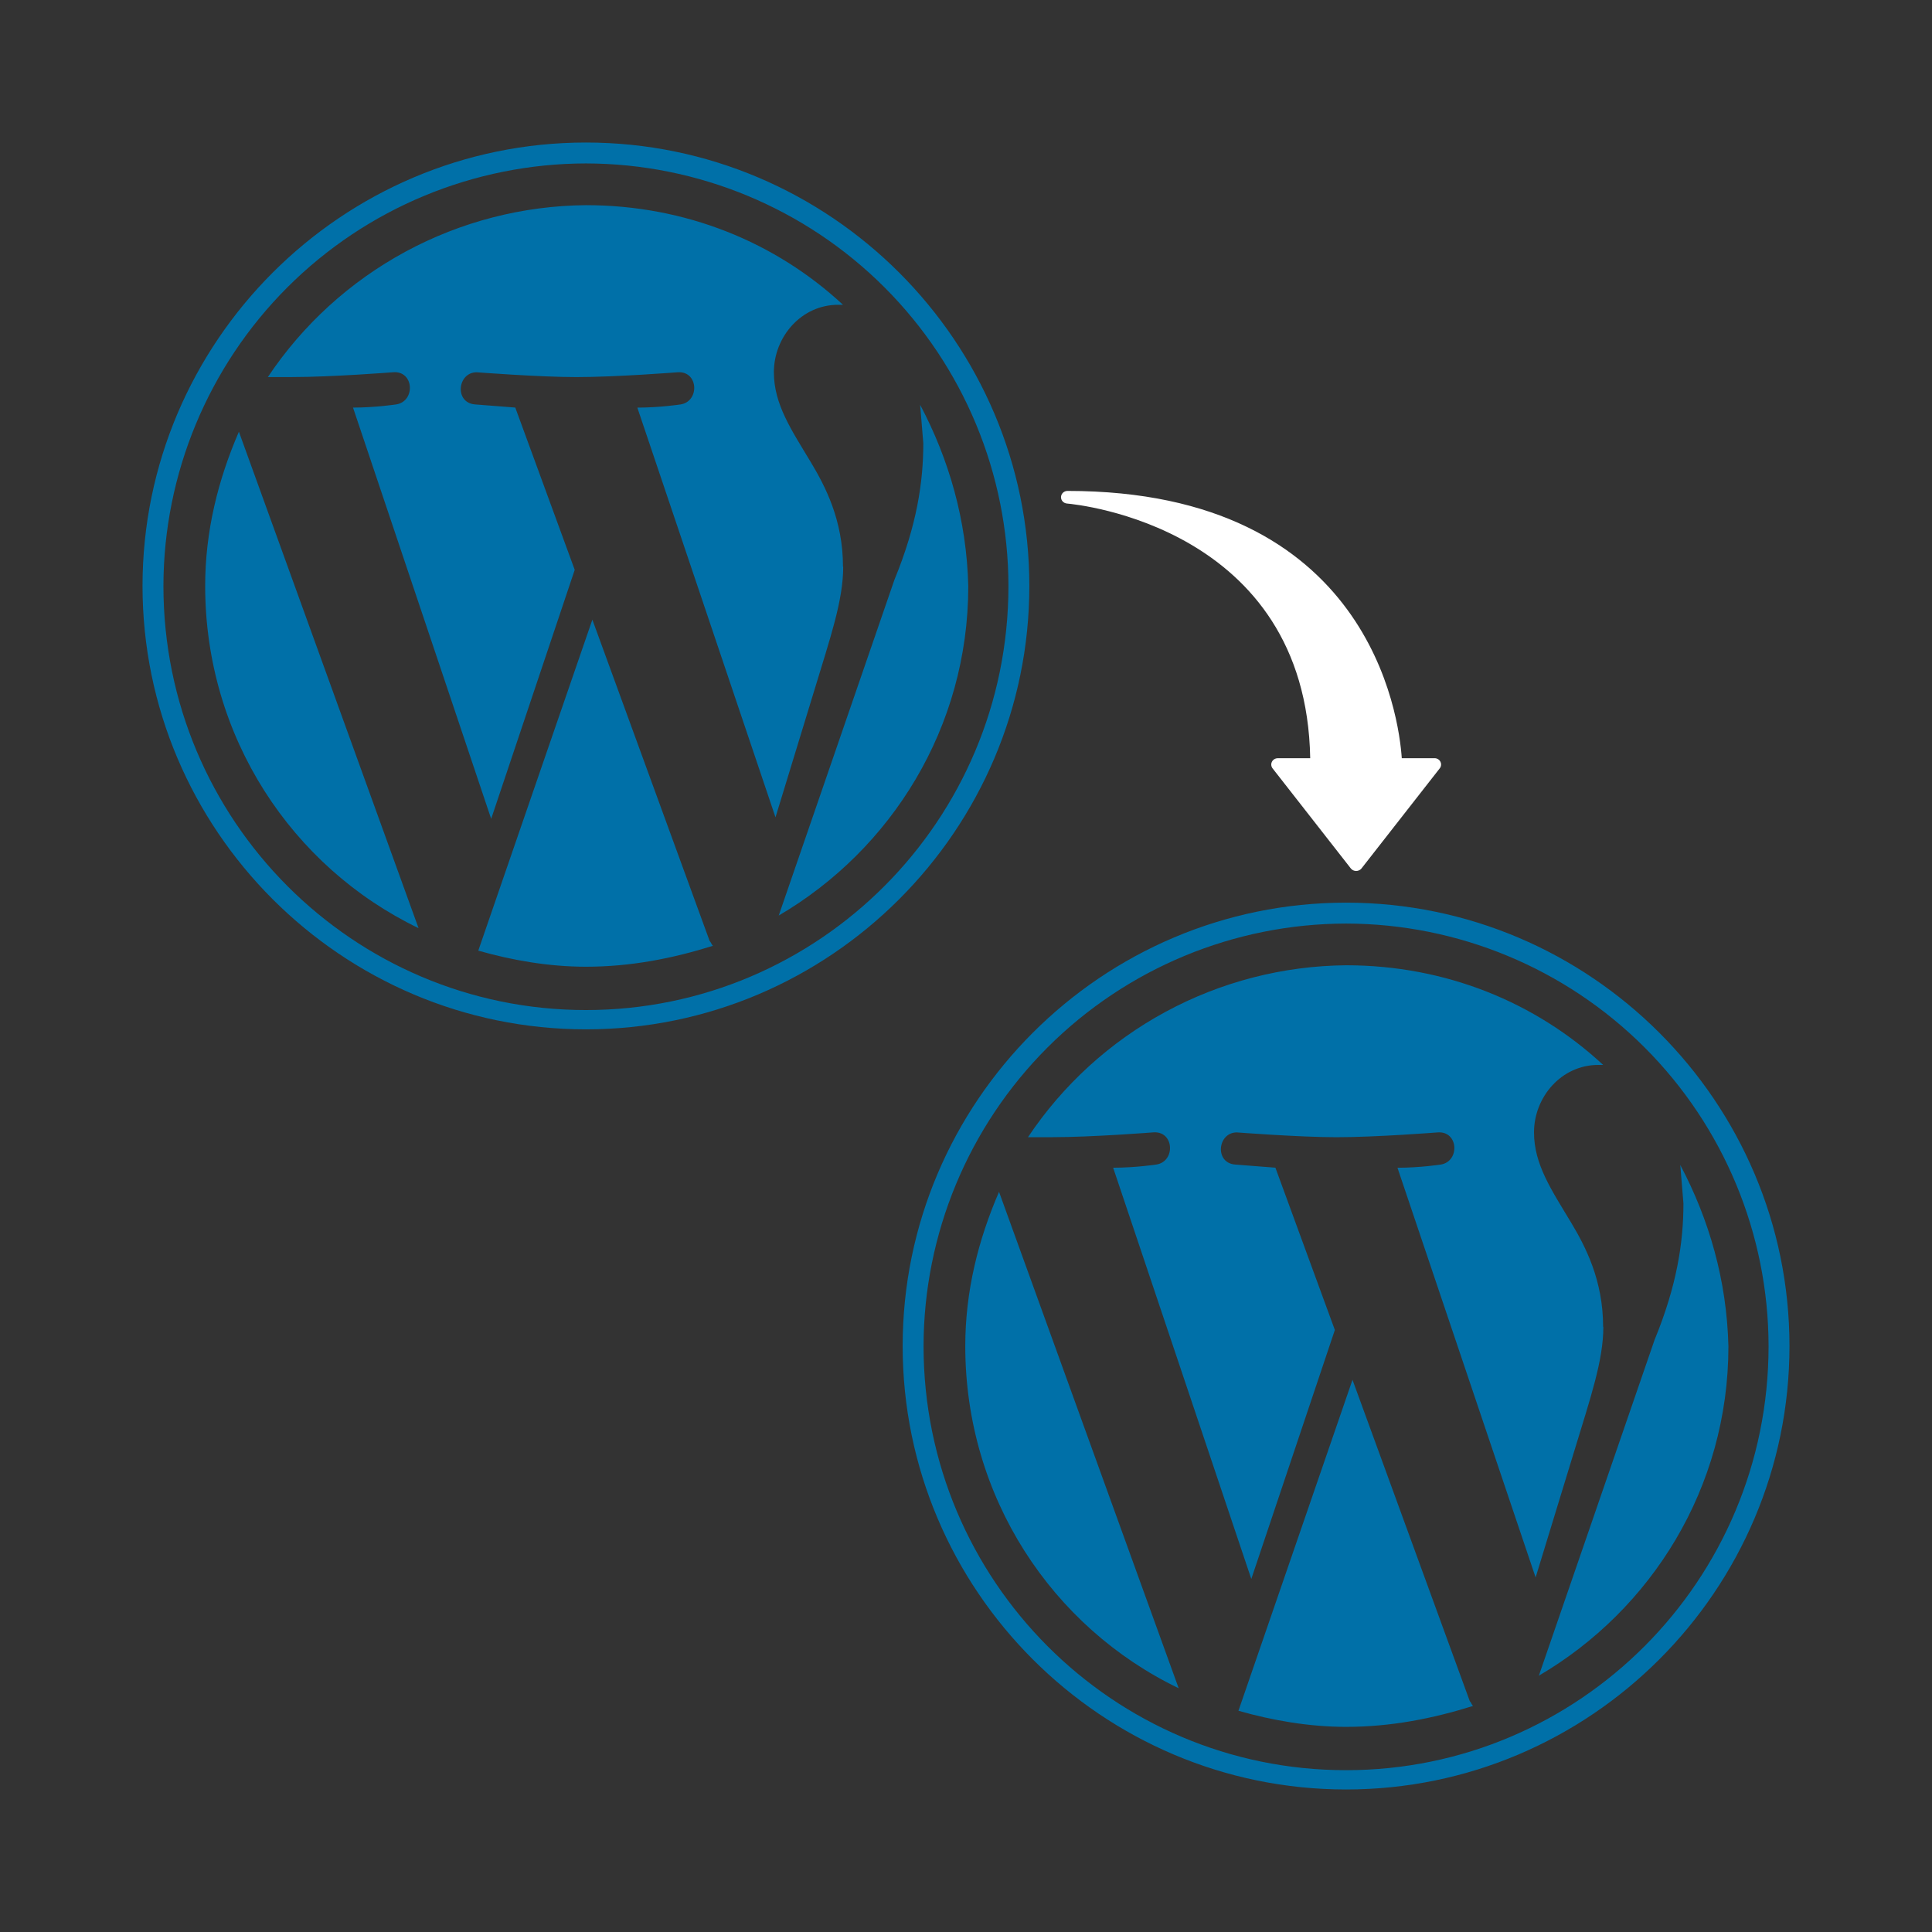 <?xml version="1.0" encoding="UTF-8"?> <svg xmlns="http://www.w3.org/2000/svg" width="61" height="61" viewBox="0 0 61 61" fill="none"><rect x="0" y="0" width="61" height="61" fill="#333333" stroke="none"/><path d="M30.477 42.5C30.477 47.269 33.216 51.377 37.215 53.304L31.543 37.631C30.884 39.152 30.477 40.776 30.477 42.5ZM50.616 41.891C50.616 40.421 50.057 39.353 49.601 38.594C48.992 37.579 48.434 36.768 48.434 35.754C48.434 34.638 49.297 33.623 50.464 33.623H50.617C48.485 31.645 45.645 30.477 42.5 30.477C40.51 30.495 38.555 30.999 36.805 31.945C35.054 32.891 33.562 34.25 32.457 35.905H33.218C34.487 35.905 36.413 35.753 36.413 35.753C37.073 35.702 37.124 36.666 36.515 36.768C36.515 36.768 35.855 36.869 35.146 36.869L39.508 49.854L42.146 41.992L40.269 36.868L39 36.769C38.34 36.718 38.442 35.754 39.051 35.754C39.051 35.754 41.028 35.906 42.196 35.906C43.464 35.906 45.391 35.754 45.391 35.754C46.051 35.703 46.102 36.666 45.492 36.769C45.492 36.769 44.833 36.87 44.123 36.87L48.485 49.806L49.71 45.799C50.218 44.125 50.623 42.959 50.623 41.893L50.616 41.891ZM42.703 43.565L39.102 54.015C40.166 54.319 41.333 54.523 42.5 54.523C43.92 54.523 45.239 54.26 46.508 53.863C46.457 53.812 46.457 53.761 46.406 53.711L42.703 43.565ZM53.051 36.769L53.152 37.994C53.152 39.219 52.949 40.581 52.24 42.306L48.587 52.907C52.138 50.827 54.572 46.972 54.572 42.509C54.522 40.429 53.963 38.501 53.05 36.778L53.051 36.769ZM42.5 28.5C34.789 28.5 28.5 34.789 28.5 42.5C28.5 50.211 34.789 56.5 42.5 56.5C50.211 56.5 56.5 50.211 56.5 42.5C56.5 34.789 50.211 28.5 42.5 28.5ZM42.5 55.891C35.145 55.891 29.16 49.906 29.16 42.5C29.165 38.964 30.573 35.574 33.073 33.073C35.574 30.573 38.964 29.165 42.5 29.16C46.036 29.165 49.426 30.573 51.927 33.073C54.427 35.574 55.835 38.964 55.84 42.5C55.84 49.906 49.855 55.891 42.5 55.891Z" fill="#0070A8"></path><path d="M6.478 18.5C6.478 23.269 9.216 27.377 13.215 29.305L7.543 13.631C6.884 15.152 6.478 16.776 6.478 18.5ZM26.616 17.891C26.616 16.421 26.057 15.354 25.601 14.594C24.992 13.579 24.434 12.768 24.434 11.754C24.434 10.638 25.297 9.623 26.464 9.623H26.616C24.485 7.645 21.645 6.478 18.5 6.478C16.51 6.495 14.555 6.999 12.805 7.945C11.054 8.891 9.562 10.25 8.457 11.905H9.218C10.487 11.905 12.414 11.753 12.414 11.753C13.073 11.702 13.124 12.665 12.515 12.768C12.515 12.768 11.855 12.869 11.146 12.869L15.508 25.854L18.146 17.992L16.269 12.868L15 12.769C14.34 12.718 14.442 11.754 15.051 11.754C15.051 11.754 17.028 11.906 18.195 11.906C19.464 11.906 21.391 11.754 21.391 11.754C22.051 11.703 22.102 12.666 21.492 12.769C21.492 12.769 20.833 12.87 20.123 12.87L24.485 25.806L25.71 21.799C26.218 20.125 26.623 18.959 26.623 17.893L26.616 17.891ZM18.703 19.565L15.101 30.015C16.166 30.32 17.333 30.523 18.5 30.523C19.92 30.523 21.239 30.26 22.508 29.863C22.457 29.812 22.457 29.761 22.406 29.71L18.703 19.565ZM29.051 12.769L29.152 13.994C29.152 15.219 28.949 16.581 28.24 18.306L24.587 28.907C28.138 26.827 30.572 22.972 30.572 18.509C30.522 16.429 29.963 14.501 29.05 12.777L29.051 12.769ZM18.5 4.5C10.79 4.5 4.5 10.79 4.5 18.5C4.5 26.21 10.79 32.5 18.5 32.5C26.21 32.5 32.5 26.21 32.5 18.5C32.5 10.79 26.21 4.5 18.5 4.5ZM18.5 31.891C11.145 31.891 5.16 25.906 5.16 18.5C5.165 14.964 6.573 11.574 9.073 9.073C11.574 6.573 14.964 5.165 18.5 5.16C22.036 5.165 25.426 6.573 27.927 9.073C30.427 11.574 31.835 14.964 31.84 18.5C31.84 25.906 25.855 31.891 18.5 31.891Z" fill="#0070A8"></path><path d="M33.5 15.691C33.502 15.639 33.525 15.591 33.563 15.555C33.602 15.52 33.652 15.5 33.705 15.5C43.25 15.5 44.171 22.644 44.259 23.939H45.295C45.333 23.939 45.37 23.949 45.403 23.969C45.435 23.988 45.461 24.016 45.478 24.049C45.495 24.082 45.503 24.119 45.499 24.156C45.496 24.193 45.482 24.228 45.459 24.258L42.982 27.426C42.962 27.449 42.937 27.468 42.909 27.48C42.88 27.493 42.85 27.5 42.819 27.5C42.787 27.5 42.757 27.493 42.728 27.48C42.7 27.468 42.675 27.449 42.655 27.426L40.179 24.259C40.156 24.229 40.142 24.194 40.139 24.157C40.135 24.12 40.143 24.083 40.16 24.05C40.177 24.017 40.203 23.989 40.235 23.97C40.268 23.95 40.305 23.94 40.343 23.94H41.368C41.238 16.631 33.998 15.925 33.687 15.898C33.634 15.893 33.586 15.869 33.551 15.831C33.516 15.792 33.498 15.742 33.5 15.691Z" fill="white"></path></svg> 